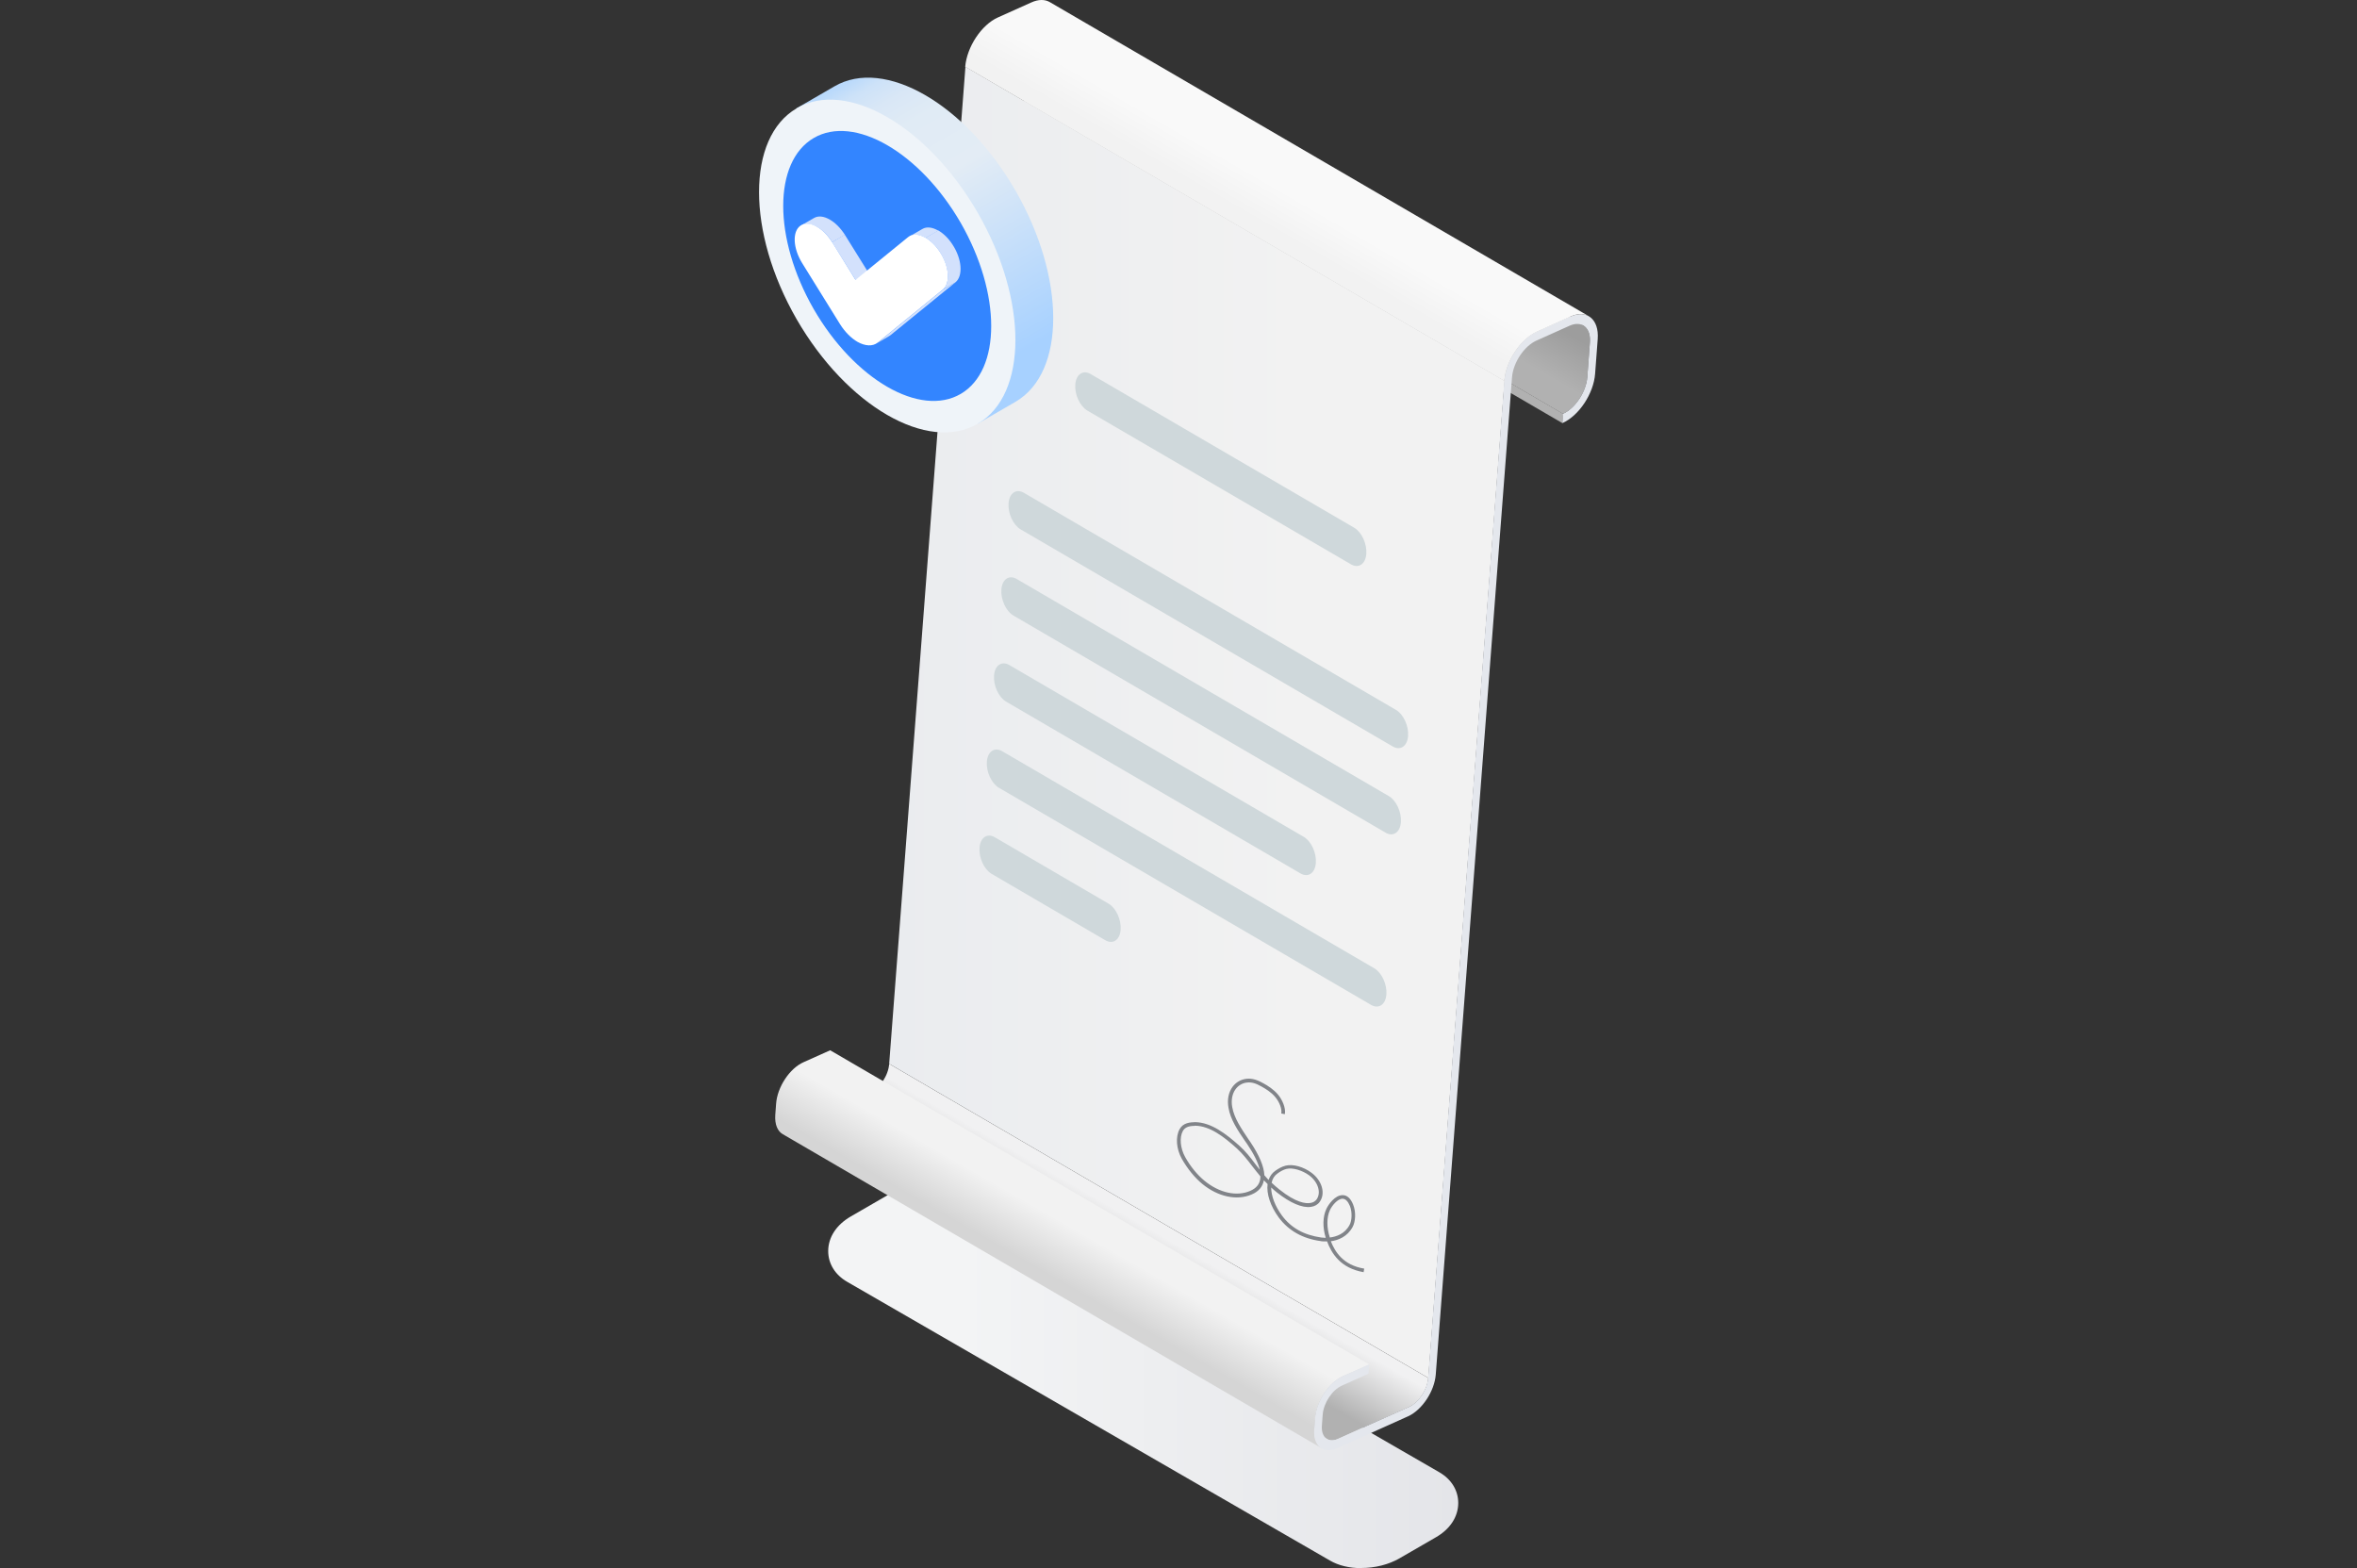 <svg width="236" height="157" viewBox="0 0 236 157" fill="none" xmlns="http://www.w3.org/2000/svg">
<rect x="0" y="0" width="236" height="157" fill="#333333" stroke="none"/>
<g clip-path="url(#clip0_91_1489)">
<path d="M136.32 157.002C135.113 157.002 134.02 156.741 133.155 156.235L84.834 128.339C83.611 127.638 82.926 126.512 82.926 125.256C82.926 123.886 83.742 122.629 85.177 121.797L88.815 119.693C89.892 119.073 91.246 118.73 92.616 118.73C93.823 118.73 94.916 118.991 95.781 119.497L144.102 147.393C145.325 148.095 146.01 149.221 146.01 150.477C146.01 151.847 145.195 153.103 143.759 153.919L140.121 156.023C139.045 156.643 137.69 156.986 136.32 156.986V157.002Z" fill="url(#paint0_linear_91_1489)"/>
<path d="M89.032 106.512C88.951 107.67 88.086 108.975 87.107 109.416L79.995 112.613C79.57 112.809 79.195 112.792 78.918 112.629L132.9 144.082C133.177 144.245 133.552 144.245 133.976 144.066L141.089 140.868C142.068 140.428 142.916 139.139 143.014 137.964L89.032 106.512Z" fill="url(#paint1_linear_91_1489)"/>
<path d="M83.124 105.153L80.465 106.343C79.062 106.963 77.822 108.839 77.708 110.52L77.626 111.629C77.561 112.575 77.855 113.26 78.377 113.554L132.358 145.007C131.836 144.697 131.543 144.012 131.608 143.082L131.689 141.972C131.82 140.292 133.06 138.432 134.446 137.796L137.106 136.605L83.124 105.153Z" fill="url(#paint2_linear_91_1489)"/>
<path d="M156.439 42.363L102.457 10.91L102.539 9.98L156.52 41.433L156.439 42.363Z" fill="#B1B1B1"/>
<path d="M158.54 32.593L104.559 1.141C105.016 1.402 105.277 2.005 105.211 2.837L104.95 6.312C104.836 7.78 103.743 9.428 102.52 9.983L156.501 41.435C157.725 40.88 158.818 39.233 158.932 37.765L159.193 34.29C159.258 33.458 158.997 32.854 158.54 32.593Z" fill="url(#paint3_linear_91_1489)"/>
<path d="M143.013 137.959L89.031 106.506L96.666 6.684L150.648 38.136L143.013 137.959Z" fill="url(#paint4_linear_91_1489)"/>
<path d="M157.251 31.692C158.898 30.958 160.122 31.97 159.975 33.944L159.714 37.419C159.567 39.409 158.099 41.627 156.435 42.362L156.5 41.432C157.724 40.877 158.817 39.229 158.931 37.761L159.192 34.286C159.306 32.818 158.393 32.068 157.169 32.606L153.825 34.107C152.601 34.662 151.508 36.309 151.394 37.778L143.759 137.617C143.629 139.297 142.389 141.157 141.002 141.793L133.89 144.99C132.487 145.61 131.459 144.762 131.589 143.082L131.671 141.972C131.801 140.292 133.041 138.416 134.428 137.796L137.087 136.605L137.022 137.535L134.363 138.726C133.384 139.166 132.536 140.455 132.438 141.63L132.356 142.739C132.274 143.897 132.992 144.501 133.955 144.061L141.067 140.863C142.046 140.423 142.895 139.134 142.993 137.959L150.627 38.12C150.774 36.13 152.242 33.928 153.906 33.177L157.251 31.676V31.692Z" fill="#E4E7ED"/>
<path d="M105.111 0.21C104.638 -0.067 103.986 -0.084 103.268 0.243L99.924 1.744C98.276 2.478 96.808 4.696 96.644 6.687L150.626 38.139C150.773 36.149 152.241 33.947 153.905 33.196L157.25 31.695C157.967 31.369 158.604 31.385 159.093 31.663L105.111 0.21Z" fill="url(#paint5_linear_91_1489)"/>
<path d="M135.287 56.51L108.876 41.11C108.125 40.669 107.587 39.495 107.668 38.483C107.75 37.472 108.435 37.015 109.186 37.439L135.597 52.839C136.348 53.28 136.886 54.454 136.804 55.466C136.723 56.477 136.038 56.934 135.287 56.51Z" fill="#CFD8DB"/>
<path d="M139.468 74.746L102.192 53.001C101.441 52.56 100.903 51.385 100.985 50.374C101.066 49.363 101.751 48.906 102.502 49.33L139.778 71.076C140.529 71.516 141.067 72.691 140.986 73.702C140.904 74.714 140.219 75.171 139.468 74.746Z" fill="#CFD8DB"/>
<path d="M138.75 83.375L101.473 61.629C100.723 61.189 100.184 60.014 100.266 59.003C100.348 57.992 101.033 57.535 101.783 57.959L139.06 79.705C139.81 80.145 140.348 81.32 140.267 82.331C140.185 83.343 139.5 83.8 138.75 83.375Z" fill="#CFD8DB"/>
<path d="M130.234 87.457L100.739 70.247C99.988 69.806 99.45 68.632 99.532 67.62C99.613 66.609 100.298 66.152 101.049 66.576L130.544 83.787C131.294 84.227 131.833 85.402 131.751 86.413C131.669 87.425 130.984 87.882 130.234 87.457Z" fill="#CFD8DB"/>
<path d="M137.297 100.618L100.02 78.872C99.27 78.431 98.731 77.257 98.813 76.245C98.894 75.234 99.58 74.777 100.33 75.201L137.607 96.947C138.357 97.388 138.895 98.562 138.814 99.573C138.732 100.585 138.047 101.042 137.297 100.618Z" fill="#CFD8DB"/>
<path d="M110.689 94.145L99.286 87.489C98.535 87.048 97.997 85.874 98.079 84.862C98.16 83.851 98.845 83.394 99.596 83.818L110.999 90.474C111.749 90.915 112.288 92.089 112.206 93.101C112.124 94.112 111.439 94.569 110.689 94.145Z" fill="#CFD8DB"/>
<path d="M136.546 127.373C134.181 126.965 133.316 125.448 132.876 124.29C132.582 124.29 132.337 124.29 132.239 124.257C130.429 124.012 129.026 123.213 128.047 121.908C127.215 120.782 126.791 119.526 126.921 118.547C126.791 118.417 126.676 118.286 126.546 118.172C126.432 118.808 126.024 119.298 125.322 119.591C123.838 120.228 121.945 119.82 120.379 118.531C119.613 117.895 118.911 117.03 118.34 116.035C117.769 115.023 117.688 113.816 118.112 113.05C118.471 112.397 119.172 112.364 119.678 112.348C121.277 112.381 122.745 113.506 124.099 114.714C124.735 115.284 125.192 115.872 125.665 116.508C125.812 116.704 125.975 116.916 126.138 117.112C125.975 116.394 125.551 115.546 124.882 114.55L124.653 114.224C123.936 113.18 123.202 112.087 123.006 110.912C122.859 110.097 123.006 109.363 123.414 108.808C123.756 108.351 124.246 108.074 124.8 108.009C125.42 107.943 125.91 108.139 126.481 108.449C126.954 108.71 127.508 109.053 127.965 109.591C128.373 110.08 128.765 110.912 128.65 111.549L128.291 111.483C128.373 111.043 128.128 110.358 127.688 109.836C127.264 109.33 126.758 109.036 126.301 108.775C125.698 108.433 125.306 108.335 124.849 108.384C124.409 108.433 124.001 108.661 123.724 109.036C123.381 109.493 123.251 110.146 123.381 110.847C123.577 111.957 124.295 113.001 124.98 114.028L125.208 114.355C126.089 115.676 126.562 116.785 126.595 117.666C126.725 117.813 126.872 117.976 127.019 118.139C127.149 117.748 127.378 117.438 127.704 117.209C128.014 116.997 128.34 116.802 128.732 116.704C129.466 116.524 130.526 116.818 131.326 117.422C132.37 118.205 132.745 119.477 132.141 120.325C131.946 120.603 131.636 120.782 131.261 120.831C130.396 120.962 129.189 120.44 127.867 119.396C127.655 119.232 127.459 119.053 127.28 118.89C127.28 119.738 127.672 120.766 128.357 121.696C129.27 122.936 130.559 123.653 132.288 123.898C132.37 123.898 132.549 123.931 132.745 123.931C132.419 122.887 132.435 121.81 132.81 121.027C133.022 120.57 133.675 119.657 134.425 119.657H134.442C134.882 119.657 135.241 119.983 135.486 120.603C135.796 121.369 135.714 122.332 135.437 122.838C134.898 123.833 133.985 124.175 133.251 124.273C133.675 125.334 134.491 126.671 136.595 127.014L136.53 127.389L136.546 127.373ZM134.425 120.015C133.936 120.015 133.365 120.701 133.153 121.174C132.827 121.891 132.827 122.919 133.153 123.898C133.805 123.816 134.654 123.539 135.127 122.642C135.355 122.234 135.42 121.386 135.159 120.733C134.964 120.26 134.719 120.032 134.442 120.015H134.425ZM127.329 118.417C127.557 118.645 127.818 118.857 128.096 119.086C129.76 120.423 130.755 120.521 131.195 120.44C131.473 120.407 131.685 120.276 131.831 120.081C132.305 119.396 131.978 118.351 131.097 117.683C130.38 117.161 129.433 116.883 128.813 117.03C128.487 117.112 128.177 117.291 127.916 117.487C127.606 117.699 127.411 118.009 127.329 118.4V118.417ZM119.613 112.723C118.993 112.723 118.634 112.886 118.438 113.229C118.079 113.882 118.177 114.958 118.666 115.839C119.188 116.785 119.89 117.634 120.608 118.221C122.076 119.428 123.822 119.82 125.176 119.232C125.779 118.971 126.105 118.58 126.187 118.041C126.187 117.96 126.203 117.878 126.203 117.78C125.893 117.422 125.632 117.063 125.355 116.72C124.882 116.1 124.441 115.529 123.838 114.975C122.549 113.816 121.146 112.723 119.662 112.707C119.645 112.707 119.629 112.707 119.596 112.707L119.613 112.723Z" fill="#818489"/>
<path d="M83.429 17.229C83.804 20.524 85.028 24.195 87.051 27.735C89.09 31.275 91.635 34.163 94.278 36.12L97.899 42.417L101.7 40.215C106.709 37.279 106.709 27.849 101.7 19.122C96.692 10.41 88.568 5.712 83.543 8.648L79.742 10.851L83.413 17.229H83.429Z" fill="url(#paint6_linear_91_1489)"/>
<path d="M97.913 21.325C102.922 30.036 102.922 39.482 97.913 42.418C92.905 45.355 84.781 40.656 79.756 31.945C74.748 23.233 74.748 13.788 79.756 10.851C84.764 7.915 92.889 12.613 97.913 21.325Z" fill="#EFF4F9"/>
<path d="M96.2 22.322C100.262 29.402 100.262 37.053 96.2 39.434C92.138 41.816 85.547 37.999 81.468 30.935C77.406 23.855 77.406 16.204 81.468 13.822C85.531 11.44 92.121 15.258 96.2 22.322Z" fill="#3385FF"/>
<path d="M89.007 33.673L87.734 34.407C87.734 34.407 87.849 34.342 87.897 34.293L89.17 33.559C89.17 33.559 89.056 33.64 89.007 33.673Z" fill="#C6C0D0"/>
<path d="M80.227 22.564L81.499 21.83C81.939 21.569 82.51 21.65 83.098 21.993C83.636 22.303 84.158 22.825 84.599 23.51L83.326 24.244C82.902 23.559 82.364 23.037 81.825 22.727C81.238 22.401 80.667 22.319 80.227 22.564Z" fill="#D3E1FC"/>
<path d="M83.312 24.243L84.585 23.492L86.95 27.293L85.678 28.044L83.312 24.243Z" fill="#D3E1FC"/>
<path d="M94.387 29.02L95.66 28.27L89.167 33.555L87.894 34.306L94.387 29.02Z" fill="#D3E1FC"/>
<path d="M91.078 23.662L92.351 22.927C92.791 22.666 93.362 22.748 93.949 23.091L92.677 23.825C92.09 23.482 91.519 23.417 91.078 23.662Z" fill="#D3E1FC"/>
<path d="M92.672 23.804L93.944 23.07C94.45 23.364 94.956 23.837 95.364 24.473C96.326 25.925 96.457 27.638 95.657 28.274L94.385 29.009C95.184 28.372 95.037 26.676 94.091 25.207C93.683 24.571 93.178 24.098 92.672 23.804Z" fill="#D3E1FC"/>
<path d="M92.675 23.8C93.181 24.094 93.687 24.567 94.095 25.203C95.057 26.655 95.188 28.368 94.388 29.004L87.895 34.29C87.374 34.714 86.607 34.648 85.856 34.224C85.236 33.865 84.6 33.245 84.094 32.43L80.31 26.329C79.396 24.844 79.314 23.18 80.147 22.593C80.587 22.283 81.207 22.348 81.811 22.707C82.349 23.017 82.871 23.539 83.311 24.224L85.66 28.025L90.93 23.735C91.37 23.376 92.023 23.425 92.659 23.8H92.675Z" fill="white"/>
</g>
<defs>
<linearGradient id="paint0_linear_91_1489" x1="82.926" y1="137.866" x2="146.027" y2="137.866" gradientUnits="userSpaceOnUse">
<stop offset="0.21" stop-color="#F3F4F5"/>
<stop offset="0.79" stop-color="#E8E9EC"/>
<stop offset="1" stop-color="#E4E5E9"/>
</linearGradient>
<linearGradient id="paint1_linear_91_1489" x1="108.446" y1="129.971" x2="113.747" y2="120.786" gradientUnits="userSpaceOnUse">
<stop offset="0.28" stop-color="#B1B1B1"/>
<stop offset="0.88" stop-color="#F1F1F2"/>
</linearGradient>
<linearGradient id="paint2_linear_91_1489" x1="104.185" y1="128.758" x2="109.128" y2="120.161" gradientUnits="userSpaceOnUse">
<stop offset="0.14" stop-color="#D5D5D5"/>
<stop offset="0.67" stop-color="#F2F2F2"/>
</linearGradient>
<linearGradient id="paint3_linear_91_1489" x1="128.605" y1="25.317" x2="133.059" y2="17.601" gradientUnits="userSpaceOnUse">
<stop offset="0.28" stop-color="#B1B1B1"/>
<stop offset="0.81" stop-color="#9D9D9D"/>
</linearGradient>
<linearGradient id="paint4_linear_91_1489" x1="89.031" y1="72.313" x2="150.648" y2="72.313" gradientUnits="userSpaceOnUse">
<stop stop-color="#EAECEF"/>
<stop offset="0.67" stop-color="#F2F2F2"/>
</linearGradient>
<linearGradient id="paint5_linear_91_1489" x1="125.112" y1="23.392" x2="130.153" y2="14.664" gradientUnits="userSpaceOnUse">
<stop offset="0.15" stop-color="#F2F2F2"/>
<stop offset="0.54" stop-color="#F9F9F9"/>
</linearGradient>
<linearGradient id="paint6_linear_91_1489" x1="103.495" y1="39.203" x2="85.289" y2="7.653" gradientUnits="userSpaceOnUse">
<stop offset="0.11" stop-color="#A7D1FF"/>
<stop offset="0.64" stop-color="#E3ECF5"/>
<stop offset="0.81" stop-color="#E0EBF5"/>
<stop offset="0.89" stop-color="#D9E7F6"/>
<stop offset="0.95" stop-color="#CDE2F8"/>
<stop offset="0.99" stop-color="#BBDAFB"/>
<stop offset="1" stop-color="#B8D9FC"/>
</linearGradient>
<clipPath id="clip0_91_1489">
<rect width="236" height="157" fill="white"/>
</clipPath>
</defs>
</svg>
